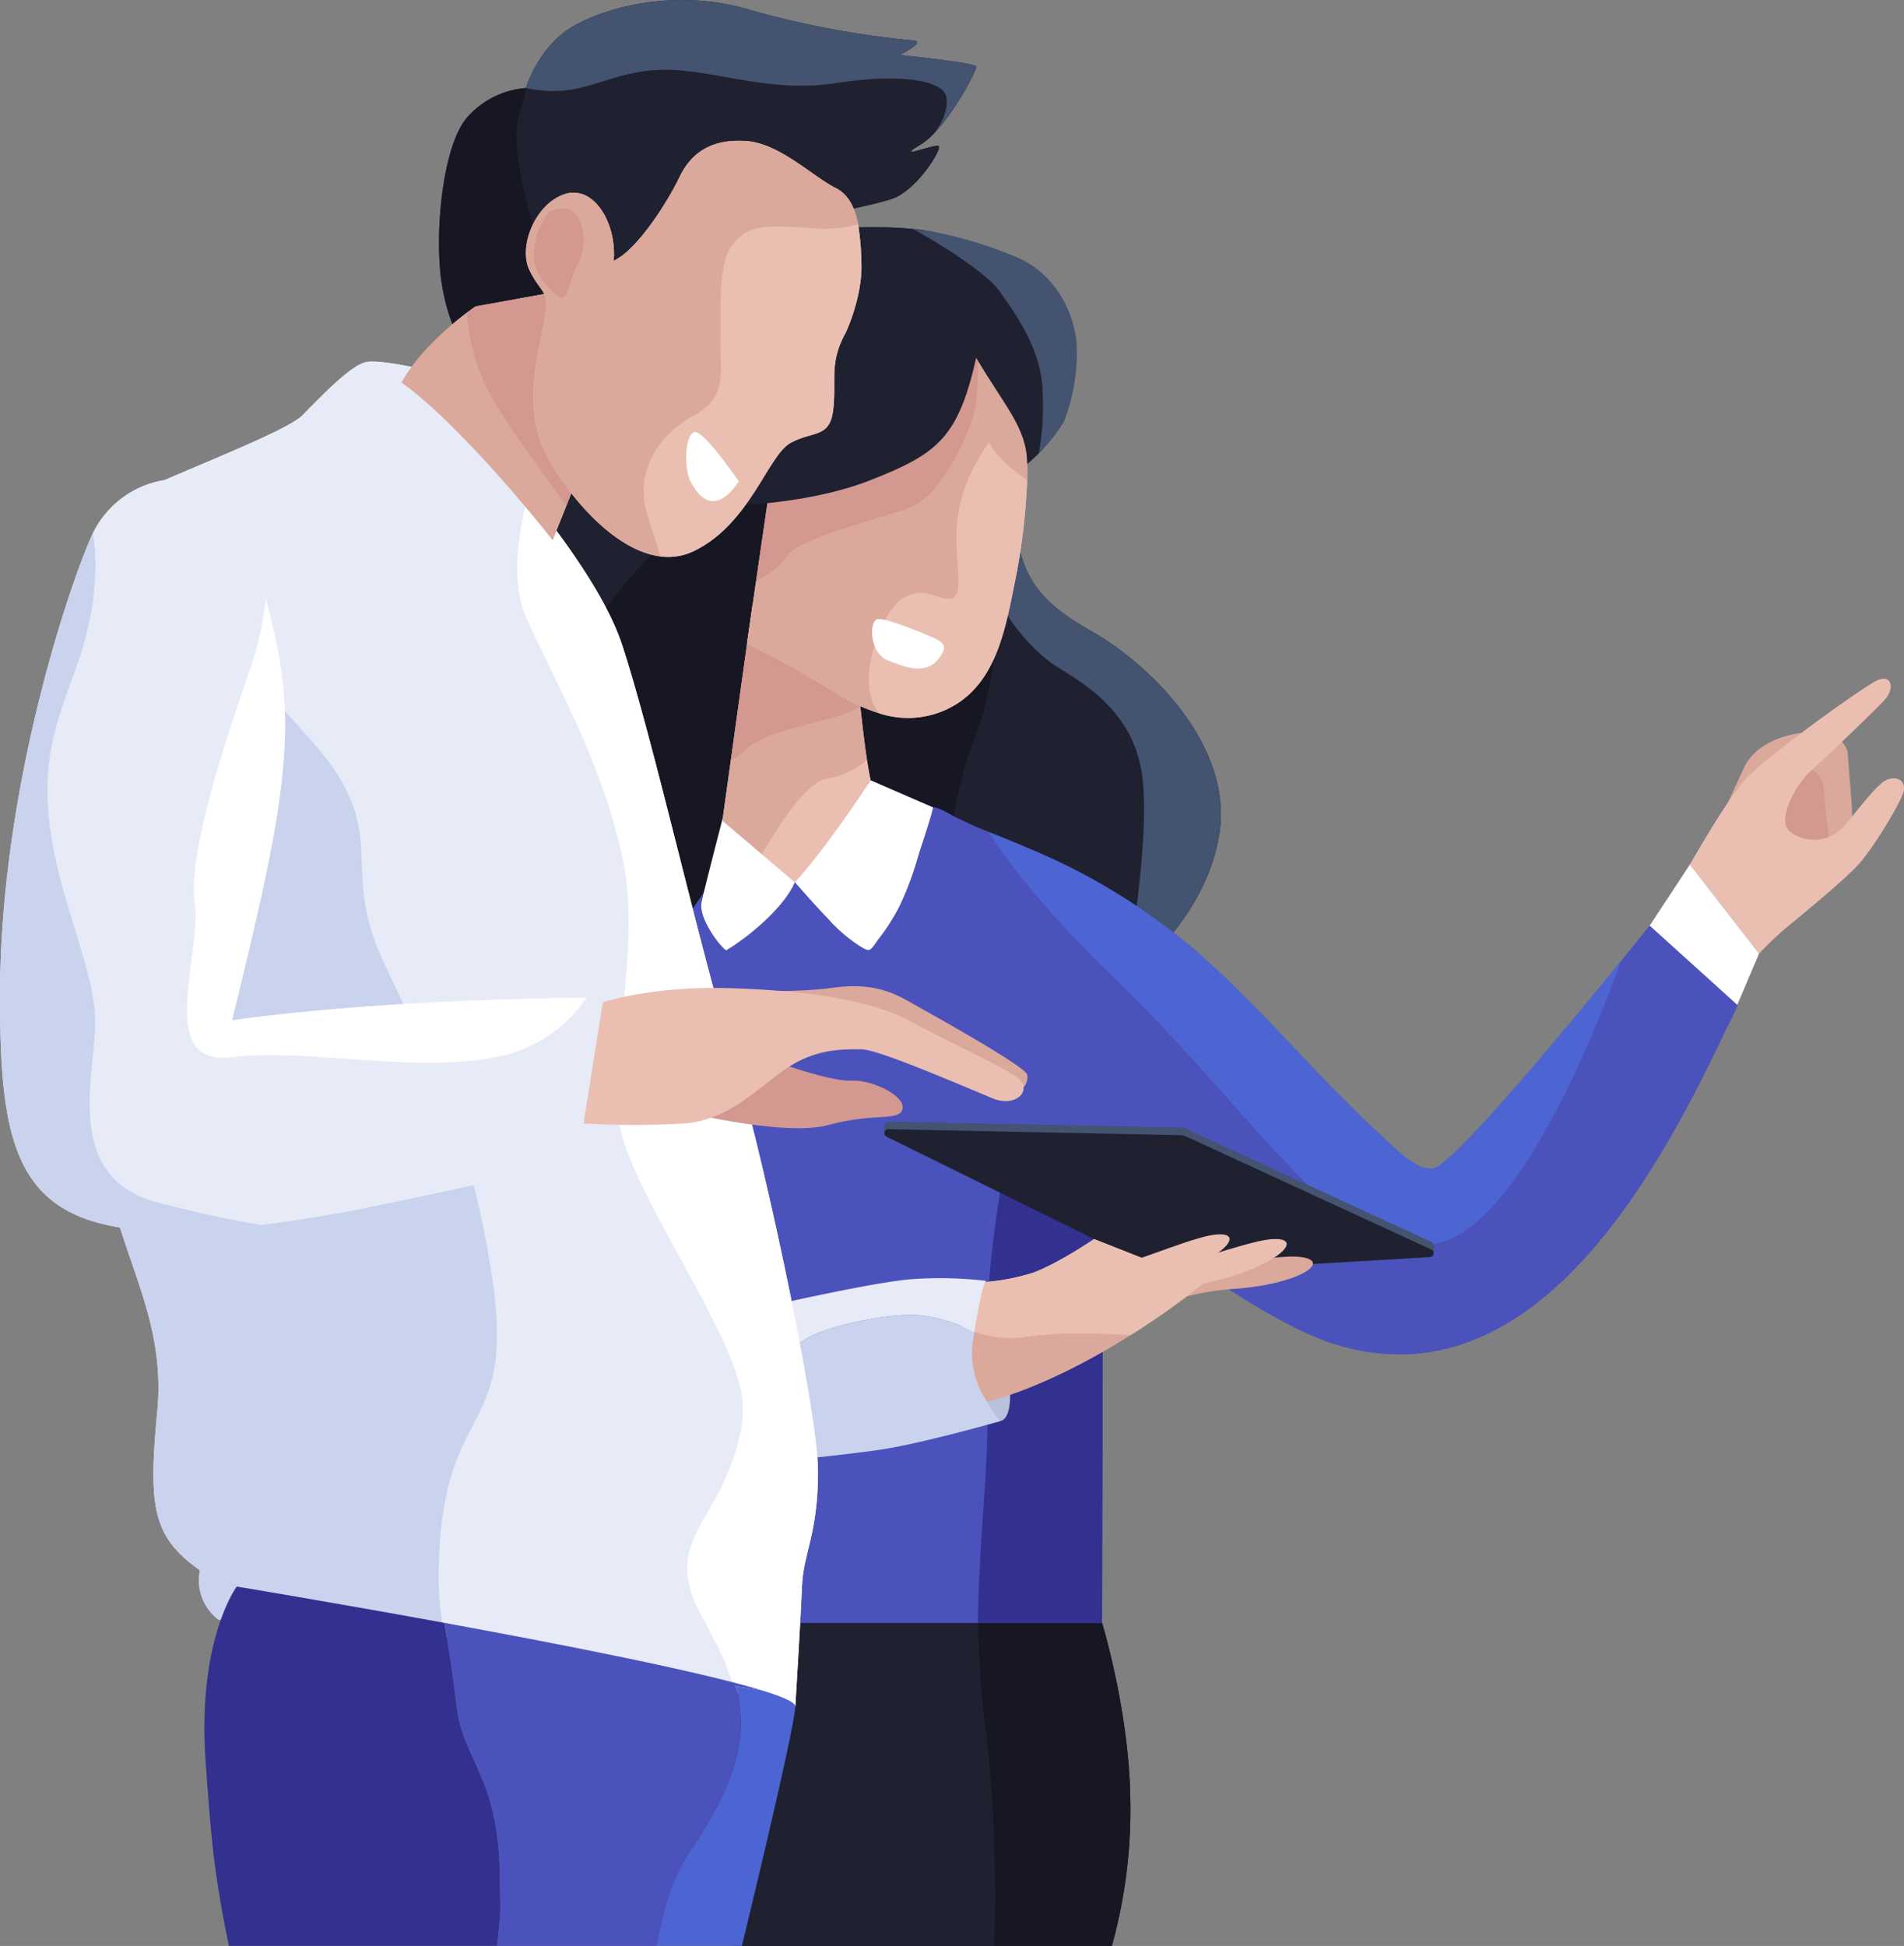 <svg xmlns="http://www.w3.org/2000/svg" width="328.304" height="335.515" viewBox="0 0 328.304 335.515">
  <rect x="0" y="0" width="328.304" height="335.515" fill="#808080" stroke="none"/>
  <g id="Groupe_4367" data-name="Groupe 4367" transform="translate(-30 -627.109)">
    <g id="Groupe_1392" data-name="Groupe 1392" transform="translate(30 627.109)">
      <g id="Groupe_1232" data-name="Groupe 1232" transform="translate(111.967 276.016)">
        <path id="Tracé_967" data-name="Tracé 967" d="M-4813.132,2659.578c-.2-14.89-4.857-30.154-4.857-30.154l-21.388-1.042-56.674-2.757,3.628,56.685,11.105,2.813h65.016A87.413,87.413,0,0,0-4813.132,2659.578Z" transform="translate(4896.052 -2625.626)" fill="#161723"/>
        <path id="Tracé_968" data-name="Tracé 968" d="M-4837.894,2649.17a179.171,179.171,0,0,1-1.481-20.787l-56.673-2.757,3.626,56.685,11.1,2.813h44.766C-4836.341,2675.8-4836.306,2661.925-4837.894,2649.17Z" transform="translate(4896.05 -2625.626)" fill="#1f2130"/>
        <path id="Tracé_969" data-name="Tracé 969" d="M-4785.917,2660.9c-.2-14.89-4.858-30.149-4.858-30.149l-21.386-1.041a178.887,178.887,0,0,0,1.48,20.788c1.589,12.754,1.558,26.627,1.342,35.949h20.251A87.449,87.449,0,0,0-4785.917,2660.9Z" transform="translate(4868.837 -2626.951)" fill="#161723"/>
      </g>
      <g id="Groupe_1233" data-name="Groupe 1233" transform="translate(80.213 39.182)">
        <path id="Tracé_970" data-name="Tracé 970" d="M-4834.729,2344.917c-9.264-5.259-14.452-10.066-13.2-25.122a6.481,6.481,0,0,1,.251-1.51c.911-3.013,3.969-3.27,5.939-7.892,2.253-5.3,5.944-21.32-5.04-27.331s-12.977-8.946-34.017-7.728-56.743,45.78-56.743,45.78l-5.515,31.06,17.319,27.345,11.484,18.133,5.381.633c2.741-2.256,6.338-5.9,7.617-10.316,1.256-4.333,7.422-11.6,12.4-16.96,3.636-3.914,6.64-6.813,6.64-6.813l.513.391,22.163,16.885,30.342,23.117.229.171s14.024-10.512,16.026-25.664S-4825.464,2350.176-4834.729,2344.917Z" transform="translate(4943.055 -2275.063)" fill="#1f2130"/>
        <path id="Tracé_971" data-name="Tracé 971" d="M-4826.218,2370.475c-1.307-13.133-12.343-17.727-16.083-20.53s-11.783-11.035-11.408-22.464c.141-4.315,2.79-7.236,6.033-9.2.911-3.014,3.967-3.271,5.937-7.893,2.253-5.3,5.944-21.32-5.04-27.331s-12.976-8.944-34.017-7.726-56.742,45.78-56.742,45.78l-5.516,31.059,17.318,27.345,3.624-33.914s9.341-15.159,18.456-19.513,12.711-3.466,12.711-3.466l2.094,48.383c3.635-3.915,6.64-6.812,6.64-6.812l.513.391,5.615-21.052,24.446-.389a54.579,54.579,0,0,1-3.7,20.357c-2.124,5.11-3.432,12.269-4.2,17.971l30.343,23.117C-4827.84,2396.948-4825.234,2380.344-4826.218,2370.475Z" transform="translate(4943.053 -2275.062)" fill="#1f2130"/>
        <path id="Tracé_972" data-name="Tracé 972" d="M-4822.179,2375.843l-24.446.389-5.616,21.052,22.163,16.885c.77-5.7,2.073-12.86,4.2-17.97A54.6,54.6,0,0,0-4822.179,2375.843Z" transform="translate(4913.592 -2307.757)" fill="#161723"/>
        <path id="Tracé_973" data-name="Tracé 973" d="M-4791.832,2365.672c-9.265-5.258-14.452-10.066-13.2-25.122a6.453,6.453,0,0,1,.252-1.51c-3.244,1.964-5.893,4.883-6.032,9.2-.374,11.427,7.667,19.661,11.408,22.463s14.775,7.4,16.082,20.529c.983,9.869-1.622,26.477-2.98,34.117l.229.171s14.024-10.511,16.027-25.666S-4782.564,2370.932-4791.832,2365.672Z" transform="translate(4900.156 -2295.818)" fill="#435370"/>
        <path id="Tracé_974" data-name="Tracé 974" d="M-4895.342,2348.9c-9.116,4.354-18.457,19.513-18.457,19.513l-3.624,33.914,11.486,18.134,5.38.631c2.742-2.256,6.337-5.9,7.616-10.317,1.255-4.332,7.421-11.6,12.4-16.96l-2.094-48.383S-4886.229,2344.547-4895.342,2348.9Z" transform="translate(4934.738 -2297.868)" fill="#161723"/>
      </g>
      <g id="Groupe_1234" data-name="Groupe 1234" transform="translate(114.391 134.547)">
        <path id="Tracé_975" data-name="Tracé 975" d="M-4707.294,2454.922l-15.1-13.646s-1.949,2.437-4.961,6.133c-9.292,11.4-28.7,34.812-32.213,35.688-2.91.728-6.91-3.642-8.744-5.295-11.345-10.269-20.907-22.307-32.5-32.317A107.653,107.653,0,0,0-4829.364,2428c-2.323-.992-4.667-1.94-7.013-2.878l-1.574-.627c-1.324-.525-2.527-1.17-3.824-1.749-1.111-.494-3.04-1.851-4.237-1.871l-10.719-4.653-22.664,7.731a44.04,44.04,0,0,0-6.087,11.557,45.971,45.971,0,0,1-6.979,8.573l15.715,117.407h59.919s.2-52.889.058-69.893c-.015-1.854-.035-3.283-.058-4.169,6.629,6.467,27.843,22.044,39.707,25.87,33.151,10.694,54.4-26.221,66.3-50.85q.756-1.565,1.5-3.138C-4709.19,2459.029-4707.1,2455.093-4707.294,2454.922Z" transform="translate(4892.462 -2416.222)" fill="#4c52bc"/>
        <path id="Tracé_976" data-name="Tracé 976" d="M-4707.294,2454.921l-15.1-13.647s-1.951,2.433-4.963,6.129c-4.427,12.238-17.458,45.011-31.124,48.47-16.845,4.256-29.818-19.942-56.148-45.488-11.7-11.35-18.167-19.6-21.743-25.263l-1.574-.627c-1.325-.525-2.527-1.171-3.825-1.749-1.109-.494-3.04-1.851-4.235-1.871l-10.723-4.655-22.664,7.731a44.026,44.026,0,0,0-6.087,11.557,46.047,46.047,0,0,1-6.978,8.571l15.714,117.407h38.52c0-.644,0-1.316.023-2.027.537-18.682,2.154-25.608,1.474-41.85s3.417-38,4.053-38c.4,0,9.282,6.833,15.912,11.98-.016-1.854-.036-3.284-.059-4.169,6.628,6.466,27.844,22.044,39.706,25.87,33.151,10.693,54.395-26.22,66.295-50.851q.757-1.566,1.5-3.138C-4709.191,2459.028-4707.1,2455.1-4707.294,2454.921Z" transform="translate(4892.462 -2416.221)" fill="#4c52bc"/>
        <path id="Tracé_977" data-name="Tracé 977" d="M-4810.686,2548.055c.684,16.244-.939,23.169-1.475,41.851-.019.708-.025,1.38-.022,2.027h21.4s.2-52.889.058-69.893c-6.629-5.146-15.513-11.98-15.91-11.98C-4807.271,2510.058-4811.368,2531.812-4810.686,2548.055Z" transform="translate(4866.417 -2446.664)" fill="#32318f"/>
        <path id="Tracé_978" data-name="Tracé 978" d="M-4787.7,2454.663c26.331,25.545,39.3,49.746,56.147,45.486,13.666-3.456,26.7-36.231,31.126-48.47-9.292,11.406-28.7,34.813-32.213,35.689-2.911.728-6.909-3.643-8.741-5.295-11.347-10.266-20.907-22.307-32.5-32.317a107.668,107.668,0,0,0-28.548-17.477c-2.324-.991-4.666-1.94-7.013-2.877C-4805.867,2435.064-4799.4,2443.313-4787.7,2454.663Z" transform="translate(4865.531 -2420.498)" fill="#4d65d2"/>
      </g>
      <path id="Tracé_979" data-name="Tracé 979" d="M-4879.071,2425.666s-3.075,11.822-3.673,14.6,3.175,7.666,4.229,8.326c3.635-2.114,10.127-7.467,11.838-11.763C-4867.607,2428.832-4879.071,2425.666-4879.071,2425.666Z" transform="translate(5003.721 -2284.738)" fill="#fff"/>
      <path id="Tracé_980" data-name="Tracé 980" d="M-4845.849,2416.221l10.72,4.655c.23.1-2.265,7.558-2.466,8.206a54.636,54.636,0,0,1-3.228,8.725,34.976,34.976,0,0,1-2.3,3.9q-.651.958-1.366,1.873c-.349.445-1.04,1.662-1.567,1.86-.487.184-1.474-.547-1.9-.8a26.908,26.908,0,0,1-5.193-4.514c-1.995-2.05-3.88-4.222-5.777-6.36Z" transform="translate(4995.972 -2281.674)" fill="#fff"/>
      <g id="Groupe_1235" data-name="Groupe 1235" transform="translate(124.57 104.388)">
        <path id="Tracé_981" data-name="Tracé 981" d="M-4852.473,2398.246c-.439-2.905-.854-6.474-1.137-9.148-.245-2.288-.4-3.923-.4-3.923s-2.851-3.791-6.614-7.8l-11.593-5.8c-.97,6.791-2.575,18.308-3.741,26.716-.83,5.986-1.44,10.4-1.44,10.4l6.815,5.786,5.658,4.808s4.091-4.048,13.077-17.546C-4852.053,2400.829-4852.267,2399.61-4852.473,2398.246Z" transform="translate(4877.396 -2371.579)" fill="#eabfb2"/>
        <path id="Tracé_982" data-name="Tracé 982" d="M-4867.306,2427.283l5.66,4.806s4.089-4.049,13.078-17.545c-.208-.909-.423-2.128-.628-3.492a14.975,14.975,0,0,1-7.09,3.25C-4859.719,2414.988-4864.422,2422.253-4867.306,2427.283Z" transform="translate(4874.123 -2384.386)" fill="#eabfb2"/>
        <path id="Tracé_983" data-name="Tracé 983" d="M-4873.611,2405.136a7.976,7.976,0,0,1-2.34,1.569c-.832,5.986-1.441,10.4-1.441,10.4l6.815,5.786c2.885-5.03,7.586-12.3,11.017-12.982a14.979,14.979,0,0,0,7.09-3.253c-.439-2.905-.854-6.475-1.137-9.149a20.964,20.964,0,0,1-4.806,1.879C-4867.121,2401.679-4871.145,2402.649-4873.611,2405.136Z" transform="translate(4877.394 -2379.99)" fill="#dba89c"/>
        <path id="Tracé_984" data-name="Tracé 984" d="M-4859.931,2377.377l-11.591-5.8c-.97,6.791-2.575,18.308-3.74,26.716a7.986,7.986,0,0,0,2.339-1.569c2.469-2.487,6.492-3.458,15.2-5.753a20.978,20.978,0,0,0,4.806-1.879c-.248-2.288-.4-3.923-.4-3.923S-4856.168,2381.383-4859.931,2377.377Z" transform="translate(4876.704 -2371.579)" fill="#d39890"/>
      </g>
      <g id="Groupe_1236" data-name="Groupe 1236" transform="translate(128.79 59.429)">
        <path id="Tracé_985" data-name="Tracé 985" d="M-4828.743,2308.763a11.6,11.6,0,0,0-2.642-1.959,21.328,21.328,0,0,0-4.357-1.767l-4.534,1.221-24.861,9.139-4.441,30.507-1.56,10.7c5.423,2.572,10.493,5.578,15.629,8.667a31.822,31.822,0,0,0,7.269,3.355,15.862,15.862,0,0,0,10.635-.317c8.946-3.539,10.828-13.14,12.507-21.559a108.27,108.27,0,0,0,2.273-18.318q.016-.664.021-1.325C-4822.769,2319.077-4824.7,2312.888-4828.743,2308.763Z" transform="translate(4871.146 -2305.033)" fill="#eabfb2"/>
        <path id="Tracé_986" data-name="Tracé 986" d="M-4819.291,2329.9c-6.606,9.3-5.664,16.371-5.528,19.714s1.054,7.68-1.765,7.264-3.763-1.922-7.4-.158-8.882,14.839-4.175,19.964a15.856,15.856,0,0,0,10.634-.317c8.946-3.538,10.828-13.139,12.507-21.559a108.177,108.177,0,0,0,2.274-18.319C-4815.238,2334.708-4818.248,2332.209-4819.291,2329.9Z" transform="translate(4861.055 -2313.099)" fill="#eabfb2"/>
        <path id="Tracé_987" data-name="Tracé 987" d="M-4828.749,2309.606a11.576,11.576,0,0,0-2.642-1.965,43.823,43.823,0,0,1-.221,8.5c-.728,4.612-5.945,15.793-11.359,17.825s-19.621,5.355-21.342,8.508c-.762,1.393-3.009,2.958-5.278,4.271l-1.561,10.7c5.425,2.574,10.491,5.578,15.629,8.667a31.792,31.792,0,0,0,7.268,3.355c-4.709-5.124.537-18.2,4.176-19.963s4.584-.256,7.4.158,1.9-3.918,1.766-7.265-1.081-10.409,5.527-19.713c1.041,2.306,4.054,4.809,6.543,6.59q.016-.664.023-1.325C-4822.774,2319.921-4824.705,2313.733-4828.749,2309.606Z" transform="translate(4871.151 -2305.878)" fill="#dba89c"/>
        <path id="Tracé_988" data-name="Tracé 988" d="M-4863.573,2341.629c1.722-3.152,15.927-6.476,21.343-8.508s10.631-13.212,11.359-17.825a43.872,43.872,0,0,0,.221-8.5,21.3,21.3,0,0,0-4.356-1.767l-4.536,1.221-24.861,9.139-4.446,30.507C-4866.578,2344.586-4864.332,2343.022-4863.573,2341.629Z" transform="translate(4870.404 -2305.031)" fill="#d39890"/>
      </g>
      <path id="Tracé_989" data-name="Tracé 989" d="M-4829.938,2377.718s-6.8-2.9-8.315-2.648-1.4,5.794,1.631,7.056,6.558,2.519,8.7,0S-4826.856,2378.945-4829.938,2377.718Z" transform="translate(4989.577 -2268.319)" fill="#fff"/>
      <path id="Tracé_990" data-name="Tracé 990" d="M-4622.444,2418.578s2.823-6.253,3.939-8.617,3.859-4.932,9.345-5.857,8.429,1.334,8.531,3.7.914,9.969.71,11.359-9.139,8.479-9.139,8.479l-8.227-2.878Z" transform="translate(4919.255 -2277.674)" fill="#dba89c"/>
      <path id="Tracé_991" data-name="Tracé 991" d="M-4604.111,2413.121a4.709,4.709,0,0,1,2.524,4.291c0,3.155,1.767,10.789,0,11.578s-11.232.665-11.232.665V2418.8Z" transform="translate(4916.134 -2280.668)" fill="#d39890"/>
      <path id="Tracé_992" data-name="Tracé 992" d="M-4630.479,2422.323s6.057-10.7,9.409-14.519,20.347-16.072,22.889-17.229,3.006,1.387,1.386,3.237-10.4,10.182-12.948,12.49-5.922,8.556-3.424,10.4a6.844,6.844,0,0,0,8.973-.7c2.428-2.658,5.664-7.278,7.516-8.205s3.587.114,3.006,2.079-5.081,9.5-7.743,12.436-10.521,9.3-12.6,11.031-4.534,4.324-4.534,4.324Z" transform="translate(4921.863 -2273.259)" fill="#eabfb2"/>
      <path id="Tracé_993" data-name="Tracé 993" d="M-4878.459,2330.175s14.66.116,26.272-4.454,15.076-7.323,18.2-21.084c5.066,8.58,8.647,12,8.8,18.15l6.35-12.2-10.723-13.751H-4840.9l-33.059,6.261Z" transform="translate(5002.312 -2242.944)" fill="#1f2130"/>
      <path id="Tracé_994" data-name="Tracé 994" d="M-4828.7,2275.531s11.958,6.538,14.973,10.837,7.089,10.04,7.317,17.015a46.784,46.784,0,0,1-.635,10.794,26.094,26.094,0,0,0,4.342-5.492,32.421,32.421,0,0,0,2.146-13.83c-.736-6.224-4.484-12.089-10.42-14.52a71.73,71.73,0,0,0-15.1-4.5A11.084,11.084,0,0,1-4828.7,2275.531Z" transform="translate(4986.168 -2236.031)" fill="#435370"/>
      <path id="Tracé_995" data-name="Tracé 995" d="M-4807.706,2570s.769,5.939-1.524,6.577-5.878-3.964-5.878-3.964Z" transform="translate(4981.76 -2331.562)" fill="#b8c2dd"/>
      <path id="Tracé_996" data-name="Tracé 996" d="M-4835.794,2505.692l47.1,22.1a2.553,2.553,0,0,0,1.273.256l45.582-1.537c.71-.042.7-2.157.051-2.456l-42.208-19.464a2.808,2.808,0,0,0-1.126-.256l-50.263-1.024C-4836.118,2503.292-4836.456,2505.369-4835.794,2505.692Z" transform="translate(4988.585 -2309.927)" fill="#435370"/>
      <path id="Tracé_997" data-name="Tracé 997" d="M-4835.677,2506.55l47.005,23.185a2.544,2.544,0,0,0,1.273.257l45.385-2.69a.684.684,0,0,0,.651-.715.684.684,0,0,0-.406-.591l-42.209-19.464a2.774,2.774,0,0,0-1.124-.256l-50.263-1.025a.682.682,0,0,0-.708.656A.683.683,0,0,0-4835.677,2506.55Z" transform="translate(4988.561 -2310.556)" fill="#1f2130"/>
      <path id="Tracé_998" data-name="Tracé 998" d="M-4771.793,2548.451s5.2-4.3,16.774-5.112,17.105-4.868,11.486-5.518-23.034,4-27.929.811C-4768.48,2549.49-4771.793,2548.451-4771.793,2548.451Z" transform="translate(4967.707 -2321.103)" fill="#dba89c"/>
      <path id="Tracé_999" data-name="Tracé 999" d="M-4786.515,2548.756s.734-5.607,11.877-8.83,15.706-8.344,10.078-7.8-21.687,8.736-27.139,6.635Z" transform="translate(4974.166 -2319.262)" fill="#eabfb2"/>
      <path id="Tracé_1000" data-name="Tracé 1000" d="M-4772.793,2548.848s1-5.569,12.288-8.249,16.091-7.579,10.44-7.307-22.08,7.687-27.429,5.323Z" transform="translate(4969.556 -2319.651)" fill="#eabfb2"/>
      <g id="Groupe_1237" data-name="Groupe 1237" transform="translate(165.398 213.632)">
        <path id="Tracé_1001" data-name="Tracé 1001" d="M-4793.7,2533.288s-6.1,4.158-10.491,5.793a37.186,37.186,0,0,1-10.412,1.721,56.577,56.577,0,0,0-1.843,7.525,29.464,29.464,0,0,0-.457,7.265,9.653,9.653,0,0,0,1.2,4.185,4.65,4.65,0,0,0,2.22,1.929c9.423-2.334,18.826-7.316,26.016-11.831a131.866,131.866,0,0,0,12.79-9.076Z" transform="translate(4816.961 -2533.285)" fill="#dba89c"/>
        <path id="Tracé_1002" data-name="Tracé 1002" d="M-4805,2550.151c5.3-.788,12.6-.582,17.769-.275a131.452,131.452,0,0,0,12.79-9.076l-19.022-7.516s-6.1,4.159-10.49,5.793a37.161,37.161,0,0,1-10.411,1.721,56.4,56.4,0,0,0-1.845,7.524A18.005,18.005,0,0,0-4805,2550.151Z" transform="translate(4816.72 -2533.284)" fill="#eabfb2"/>
        <path id="Tracé_1003" data-name="Tracé 1003" d="M-4815.681,2570.493l-1.2-4.186A9.642,9.642,0,0,0-4815.681,2570.493Z" transform="translate(4816.936 -2543.998)" fill="#eabfb2"/>
        <path id="Tracé_1004" data-name="Tracé 1004" d="M-4813.485,2568.932c9.421-2.333,18.825-7.315,26.012-11.831-5.165-.307-12.469-.513-17.767.273a18,18,0,0,1-11.211-1.824,29.5,29.5,0,0,0-.456,7.267l1.2,4.185A4.658,4.658,0,0,0-4813.485,2568.932Z" transform="translate(4816.962 -2540.507)" fill="#dba89c"/>
      </g>
      <g id="Groupe_1238" data-name="Groupe 1238" transform="translate(132.877 220.378)">
        <path id="Tracé_1005" data-name="Tracé 1005" d="M-4865.1,2550.281l.59,3.542-.393-3.587Z" transform="translate(4865.1 -2545.529)" fill="#cad3ed"/>
        <path id="Tracé_1006" data-name="Tracé 1006" d="M-4827.928,2566.906a14.436,14.436,0,0,1-2.075-9.148c.016-.207.126-1,.3-2.075a24.306,24.306,0,0,0-10.038-3.021c-5.367-.215-15.825,1.932-19.4,4.4s-5.084-2.456-5.084-2.457l3.83,22.976s6.63-.614,13.874-1.6,21.361-5.033,21.361-5.033C-4825.513,2571.053-4827.687,2567.288-4827.928,2566.906Z" transform="translate(4864.815 -2546.311)" fill="#cad3ed"/>
        <path id="Tracé_1007" data-name="Tracé 1007" d="M-4864.227,2555.55" transform="translate(4864.817 -2547.253)" fill="#e7ebf7"/>
        <path id="Tracé_1008" data-name="Tracé 1008" d="M-4859.334,2554.017c3.572-2.469,14.031-4.612,19.4-4.4a24.3,24.3,0,0,1,10.038,3.021c.513-3.242,1.566-9.057,2.139-8.887a67.185,67.185,0,0,0-13.309-.275c-6.328.575-21.822,4.061-23.744,4.5l.394,3.587h0S-4862.906,2556.487-4859.334,2554.017Z" transform="translate(4865.007 -2543.269)" fill="#e7ebf7"/>
      </g>
      <g id="Groupe_1240" data-name="Groupe 1240" transform="translate(16.409 62.335)">
        <g id="Groupe_1239" data-name="Groupe 1239" transform="translate(0.002)">
          <path id="Tracé_1009" data-name="Tracé 1009" d="M-4927.816,2427.985c-4.833-14.962-13.579-54.092-18.876-69.975-2.661-7.986-9.745-17.893-16.131-25.771-6.32-7.793-11.95-13.6-11.95-13.6l-5.466-7.8s-7.607-1.811-10.325-1.452-7.973,5.979-11.232,9.255-27.718,12.124-32.065,15.2a1.644,1.644,0,0,0-.453.683c-3.9,9.035-3.9,96.587-1.683,112.342,2.3,16.343,10.817,26.7,9.207,43.5s-.691,21.637,7.364,27.391a8.48,8.48,0,0,0,3.223,8.517s12.661,0,36.137,2.762q1.427.171,2.928.368c16.5,2.186,39.26,7.058,51.587,9.822,5.391,1.208,8.781,2.012,8.781,2.012s.921-14.962,1.148-20.716,2.764-8.976,2.764-19.795S-4922.982,2442.946-4927.816,2427.985Z" transform="translate(5037.495 -2309.333)" fill="#e7ebf7"/>
          <path id="Tracé_1010" data-name="Tracé 1010" d="M-4930.04,2655.02l-.6-.035A5.34,5.34,0,0,0-4930.04,2655.02Z" transform="translate(5002.827 -2421.468)" fill="#e7ebf7"/>
        </g>
        <path id="Tracé_1011" data-name="Tracé 1011" d="M-4924.645,2486.576c-2.58-11.749-17.769-32.668-20.633-44.416s4.014-31.522,0-48.427-11.749-29.8-16.43-40.406c-2.627-5.959-1.282-14.633.411-21.088-6.319-7.793-11.949-13.6-11.949-13.6l-5.466-7.805s-7.61-1.811-10.326-1.452-7.972,5.979-11.232,9.256-27.717,12.124-32.065,15.2a1.632,1.632,0,0,0-.452.683c8.874,10.823,23.91,28.969,33.7,39.741,14.63,16.094,5.124,21.581,12.437,37.676s15.364,29.263,19.21,55.966-8.238,20.484-9.245,47.919a51.141,51.141,0,0,0,1.073,13.579c16.5,2.187,39.26,7.059,51.586,9.823-4.642-8.533-10.2-19.2-10.362-21.694C-4934.675,2513.227-4922.07,2498.327-4924.645,2486.576Z" transform="translate(5035.97 -2309.332)" fill="#e7ebf7"/>
        <path id="Tracé_1012" data-name="Tracé 1012" d="M-4880.667,2531.514c.23-5.755,2.761-8.977,2.761-19.794s-10.127-57.776-14.961-72.738-13.578-54.092-18.875-69.975c-2.661-7.985-9.745-17.891-16.134-25.773-1.689,6.455-3.04,15.129-.41,21.087,4.679,10.6,12.417,23.5,16.427,40.405s-2.866,36.68,0,48.427,18.053,32.668,20.632,44.417c1.2,5.437-.763,11.117-2.965,16.035-1.685,3.758-4.29,7.077-5.637,11-1.521,4.417-.108,8.521,2.089,12.448,1.21,2.162,2.438,4.551,3.524,6.866.735,1.566,1.672,5.864,3.611,6.3,5.391,1.208,8.786,2.012,8.786,2.012S-4880.9,2537.27-4880.667,2531.514Z" transform="translate(5002.545 -2320.331)" fill="#fff"/>
        <path id="Tracé_1013" data-name="Tracé 1013" d="M-4930.04,2655.02l-.6-.035A5.34,5.34,0,0,0-4930.04,2655.02Z" transform="translate(5002.828 -2421.468)" fill="#cad3ed"/>
        <path id="Tracé_1014" data-name="Tracé 1014" d="M-4978.21,2527.915c1.007-27.435,13.089-21.214,9.244-47.915s-11.895-39.873-19.209-55.968,2.195-21.582-12.438-37.676c-9.8-10.773-24.828-28.915-33.7-39.742-3.9,9.035-3.9,96.586-1.686,112.341,2.3,16.343,10.819,26.7,9.208,43.5s-.691,21.636,7.364,27.392a8.476,8.476,0,0,0,3.223,8.516s12.66,0,36.138,2.763q1.426.171,2.926.368A51.1,51.1,0,0,1-4978.21,2527.915Z" transform="translate(5037.497 -2321.427)" fill="#cad3ed"/>
      </g>
      <g id="Groupe_1241" data-name="Groupe 1241" transform="translate(0 82.774)">
        <path id="Tracé_1015" data-name="Tracé 1015" d="M-4960.635,2428.825c-12.139.11-37.833.737-61.148,3.9,7.886-32.056,11.238-47.525,7.821-64.342-.623-3.07-1.283-5.847-2.014-8.361-3.275-11.252-7.994-17.212-17.444-20.434a16.683,16.683,0,0,0-12.337,9.139c-.124.248-.243.5-.36.768-3.939,9-15.667,43.584-15.667,79.055,0,31.887,4.044,44.488,44.954,39.454,4.593-.566,9.65-1.351,15.225-2.364,44.669-8.934,45.447-11.341,45.447-11.341l2.628-25.487S-4956.164,2428.785-4960.635,2428.825Z" transform="translate(5061.785 -2339.587)" fill="#e7ebf7"/>
        <path id="Tracé_1016" data-name="Tracé 1016" d="M-4956.7,2428.828a24.275,24.275,0,0,1-16.214,10.364c-14.006,2.58-32.061-1.644-45.118-.085s-5-17.744-6.242-26.459,5.6-29.262,9.651-40.779a53.406,53.406,0,0,0,2.582-11.84c-3.274-11.252-8-17.213-17.444-20.435a16.684,16.684,0,0,0-12.338,9.14,35.5,35.5,0,0,1,.38,7.576c-.825,16.177-8.77,22.7-8.2,38.31s8.741,29.283,8.2,39.474-4.811,25.95,10.809,30.055c7.3,1.918,13.356,3.12,17.735,3.857,4.594-.566,9.651-1.351,15.225-2.365,44.669-8.934,45.448-11.34,45.448-11.34l2.627-25.487S-4952.232,2428.788-4956.7,2428.828Z" transform="translate(5057.856 -2339.59)" fill="#e7ebf7"/>
        <path id="Tracé_1017" data-name="Tracé 1017" d="M-5012.729,2422.453c1.244,8.715-6.818,28.014,6.241,26.46s31.109,2.668,45.118.085a24.287,24.287,0,0,0,16.215-10.364c-12.142.109-37.834.737-61.149,3.9,7.882-32.056,11.235-47.525,7.819-64.341-.623-3.07-1.283-5.847-2.015-8.362a53.444,53.444,0,0,1-2.574,11.844C-5007.122,2393.191-5013.972,2413.735-5012.729,2422.453Z" transform="translate(5046.304 -2349.398)" fill="#fff"/>
        <path id="Tracé_1018" data-name="Tracé 1018" d="M-5045.377,2438.484c.541-10.191-7.634-23.866-8.2-39.474s7.378-22.136,8.2-38.312a35.38,35.38,0,0,0-.379-7.576c-.124.248-.242.5-.359.768-3.939,9-15.666,43.582-15.666,79.056,0,31.887,4.044,44.488,44.953,39.454-4.379-.736-10.435-1.938-17.735-3.857C-5050.187,2464.435-5045.915,2448.674-5045.377,2438.484Z" transform="translate(5061.784 -2343.978)" fill="#cad3ed"/>
      </g>
      <g id="Groupe_1242" data-name="Groupe 1242" transform="translate(75.696)">
        <path id="Tracé_1019" data-name="Tracé 1019" d="M-4863.619,2242.229c-.833-.333-7.676,2.5-3.17-.17a12.336,12.336,0,0,0,2.515-2.112c3.758-3.96,7.3-10.86,7.16-11.406-.167-.668-13.182-2-13.182-2s4.672-2.336,2.336-2.5a156.233,156.233,0,0,1-28.371-5.337c-13.017-3.838-25.667-.171-31.068,3.393-5.337,3.524-7.316,9.993-7.363,10.146v.006a14.95,14.95,0,0,0-10.134,5.077c-4.32,4.968-5.724,20.629-4.32,28.946,1.117,6.621,3.19,9.633,3.991,10.591a4.463,4.463,0,0,0,.33.358l41.47-6.283,18.278-16.521s9.011-1.669,13.35-3S-4862.788,2242.564-4863.619,2242.229Z" transform="translate(4949.74 -2217.065)" fill="#1f2130"/>
        <path id="Tracé_1020" data-name="Tracé 1020" d="M-4861.456,2248.008c-.835-.333-7.677,2.5-3.171-.171a12.217,12.217,0,0,0,2.513-2.111s2.506-3.074,2.052-6.085-8.114-4.17-19.047-2.476-19.39-1.8-28.066-2.254-13.526,3.381-19.743,3.607a22.36,22.36,0,0,1-5.675-.5v.006s.2.578-1.122,4.459.189,12.875,3.5,22.91,2.647,10.606,2.647,10.606l-15.493,6.64a4.833,4.833,0,0,0,.327.358l41.472-6.283,18.278-16.521s9.012-1.668,13.351-3S-4860.622,2248.341-4861.456,2248.008Z" transform="translate(4947.573 -2222.842)" fill="#1f2130"/>
        <path id="Tracé_1021" data-name="Tracé 1021" d="M-4932.38,2266.906c-3.311-10.034-4.828-19.029-3.5-22.91s1.123-4.459,1.123-4.459a14.952,14.952,0,0,0-10.134,5.077c-4.32,4.969-5.722,20.63-4.32,28.946,1.117,6.621,3.19,9.632,3.991,10.591l15.494-6.64S-4929.071,2276.941-4932.38,2266.906Z" transform="translate(4949.738 -2224.354)" fill="#161723"/>
        <path id="Tracé_1022" data-name="Tracé 1022" d="M-4921.9,2232.741c6.215-.226,11.064-4.058,19.743-3.607s17.133,3.945,28.066,2.254,18.595-.536,19.046,2.477-2.05,6.08-2.05,6.084c3.758-3.96,7.3-10.86,7.166-11.406-.171-.668-13.184-2-13.184-2s4.673-2.336,2.336-2.5a156.254,156.254,0,0,1-28.371-5.337c-13.016-3.837-25.668-.171-31.068,3.394-5.337,3.523-7.316,9.993-7.364,10.145A22.384,22.384,0,0,0-4921.9,2232.741Z" transform="translate(4942.55 -2217.066)" fill="#435370"/>
      </g>
      <g id="Groupe_1243" data-name="Groupe 1243" transform="translate(69.261 50.168)">
        <path id="Tracé_1023" data-name="Tracé 1023" d="M-4931.707,2291.322l-7.984,1.433-6.834,1.226s-.562.381-1.468,1.063c-2.661,2.012-8.283,6.663-11.262,12.043,11.018,7.981,26.032,27.172,26.032,27.172l2.35-5.878,2.973-7.421Z" transform="translate(4959.26 -2291.322)" fill="#dba89c"/>
        <path id="Tracé_1024" data-name="Tracé 1024" d="M-4948,2296.834c-2.661,2.012-8.285,6.663-11.263,12.043,11.019,7.981,26.032,27.171,26.032,27.171l2.352-5.877c-4.179-6.148-11.074-14.646-14.167-21.348A34.151,34.151,0,0,1-4948,2296.834Z" transform="translate(4959.264 -2293.11)" fill="#dba89c"/>
        <path id="Tracé_1025" data-name="Tracé 1025" d="M-4922.315,2291.322l-7.985,1.433,10.073,14.863Z" transform="translate(4949.868 -2291.322)" fill="#dba89c"/>
        <path id="Tracé_1026" data-name="Tracé 1026" d="M-4926.3,2291.322l-7.984,1.433-6.833,1.226s-.562.381-1.467,1.063a34.165,34.165,0,0,0,2.954,11.994c3.094,6.7,9.989,15.193,14.167,21.349l2.967-7.424Z" transform="translate(4953.854 -2291.322)" fill="#d39890"/>
      </g>
      <g id="Groupe_1244" data-name="Groupe 1244" transform="translate(90.675 24.269)">
        <path id="Tracé_1027" data-name="Tracé 1027" d="M-4869.709,2274.214a45.1,45.1,0,0,0-.576-6.824c-.54-2.843-1.62-5.134-3.911-6.28-3.948-1.975-9.693-7.718-15.436-8.077s-9.334,1.793-11.484,6.283-7.358,12.565-11.307,14.358c.54-6.461-3.41-13.1-8.437-11.485s-8.077,8.974-6.1,13.1,3.411,3.231,2.693,8.077-4.309,15.077.179,23.692c3.628,6.964,11.673,16.625,19.758,17.606a10.127,10.127,0,0,0,5.7-.915c9.722-4.667,12.773-16.512,16.721-18.667s6.824-.718,7.36-5.923-.721-7.9,2.146-13.105C-4872.4,2286.06-4869.53,2279.957-4869.709,2274.214Z" transform="translate(4927.569 -2252.99)" fill="#eabfb2"/>
        <path id="Tracé_1028" data-name="Tracé 1028" d="M-4860.536,2274.3a21.844,21.844,0,0,1-6.909.75c-8.285-.541-11.395-.946-14.371,2.3s-2.3,10.15-2.437,16.511,1.283,10.163-4.636,13.408-10.387,9.6-7.952,17.317c.963,3.051,1.708,5.336,2.253,6.991a10.137,10.137,0,0,0,5.7-.915c9.723-4.667,12.773-16.512,16.722-18.667s6.819-.718,7.359-5.923-.718-7.9,2.153-13.1c0,0,2.873-6.1,2.694-11.846A45.2,45.2,0,0,0-4860.536,2274.3Z" transform="translate(4917.819 -2259.902)" fill="#eabfb2"/>
        <path id="Tracé_1029" data-name="Tracé 1029" d="M-4898.629,2300.352c5.92-3.242,4.5-7.044,4.634-13.409s-.541-13.263,2.438-16.511,6.089-2.842,14.37-2.3a21.862,21.862,0,0,0,6.909-.75c-.541-2.843-1.622-5.135-3.912-6.279-3.948-1.975-9.692-7.718-15.435-8.077s-9.334,1.793-11.484,6.283-7.359,12.566-11.308,14.359c.541-6.461-3.41-13.1-8.435-11.485s-8.078,8.973-6.1,13.1,3.409,3.232,2.692,8.076-4.308,15.077.18,23.693c3.627,6.964,11.673,16.624,19.759,17.606-.546-1.653-1.29-3.939-2.253-6.991C-4909.017,2309.957-4904.555,2303.6-4898.629,2300.352Z" transform="translate(4927.567 -2252.987)" fill="#dba89c"/>
        <path id="Tracé_1030" data-name="Tracé 1030" d="M-4922.907,2270.874s2.576-1.284,4.217.01,2.516,5.6.845,8.715-1.847,7.157-3.465,5.867-4.375-4.231-4.194-6.967A12.1,12.1,0,0,1-4922.907,2270.874Z" transform="translate(4926.902 -2258.605)" fill="#d39890"/>
        <path id="Tracé_1031" data-name="Tracé 1031" d="M-4877.573,2335.862s-4.745-6.974-6.973-8.33-2.713,5.715-1.357,8.33S-4881.737,2341.964-4877.573,2335.862Z" transform="translate(4914.296 -2277.115)" fill="#fff"/>
      </g>
      <g id="Groupe_1245" data-name="Groupe 1245" transform="translate(35.243 273.55)">
        <path id="Tracé_1032" data-name="Tracé 1032" d="M-4897.293,2647.324c-.256-4.959-.94-5.171-.988-5.179h0l4.579.714c-10.717-3.26-34.258-7.882-54.641-11.61.65,3.858,1.506,9.31,2.091,14.42,1.059,9.267,7.185,11.968,7.459,29.039.032,7.721.351,4.565-.5,12.24h27.558c3.4-8.844,2.328-10.959,6.978-18.224C-4898.168,2658.454-4897.028,2652.468-4897.293,2647.324Z" transform="translate(4989.74 -2624.983)" fill="#4c52bc"/>
        <path id="Tracé_1033" data-name="Tracé 1033" d="M-4874.243,2647.377" transform="translate(4965.701 -2630.215)" fill="#4d65d2"/>
        <path id="Tracé_1034" data-name="Tracé 1034" d="M-4870.264,2650.9c.043-.708-2.135-1.677-5.857-2.81l-4.581-.714c.049.009.731.219.987,5.179.266,5.142-.874,11.13-7.458,21.407-4.651,7.26-5.211,9.732-6.977,18.216h14.666S-4870.543,2655.587-4870.264,2650.9Z" transform="translate(4972.158 -2630.215)" fill="#4d65d2"/>
        <path id="Tracé_1035" data-name="Tracé 1035" d="M-4958.671,2671.7c-.275-17.073-6.4-19.774-7.46-29.04-.584-5.112-1.441-10.562-2.09-14.42-19.333-3.536-35.822-6.267-35.822-6.267s-6.747,9-5.4,29.687c.937,13.223,1.378,19.291,4.037,32.278h46.234C-4958.322,2676.263-4958.641,2679.422-4958.671,2671.7Z" transform="translate(5009.62 -2621.974)" fill="#32318f"/>
      </g>
      <path id="Tracé_1036" data-name="Tracé 1036" d="M-4890.68,2496.274s19.285,5.024,27.246,2.827,12.367-.521,12.786-2.827-5.451-5.03-8.8-4.821-12.16-2.934-12.16-2.934Z" transform="translate(5006.275 -2305.128)" fill="#d39890"/>
      <path id="Tracé_1037" data-name="Tracé 1037" d="M-4879.532,2469.533s13.579.451,20.2-.473,10.1.473,13.58,2.444,20.082,11.143,20.2,12.536a2.488,2.488,0,0,1-1.975,2.9c-1.507.349-28.672-10.8-28.672-10.8Z" transform="translate(5002.661 -2298.721)" fill="#dba89c"/>
      <path id="Tracé_1038" data-name="Tracé 1038" d="M-4909.526,2471.684s8.285-2.824,21.653-2.448,24.666,2.071,31.261,5.649,14.5,7.154,18.075,9.413.427,5.65-3.737,3.954-19.657-8.472-22.646-8.472-7.7-.188-12.781,3.2-9.981,9.038-17.886,9.6a155.313,155.313,0,0,1-17.264,0Z" transform="translate(5013.469 -2298.862)" fill="#eabfb2"/>
      <path id="Tracé_1039" data-name="Tracé 1039" d="M-4625.63,2461.891l3.752-8.83-11.926-15.353-6.928,10.533Z" transform="translate(4925.188 -2288.645)" fill="#fff"/>
    </g>
  </g>
</svg>
